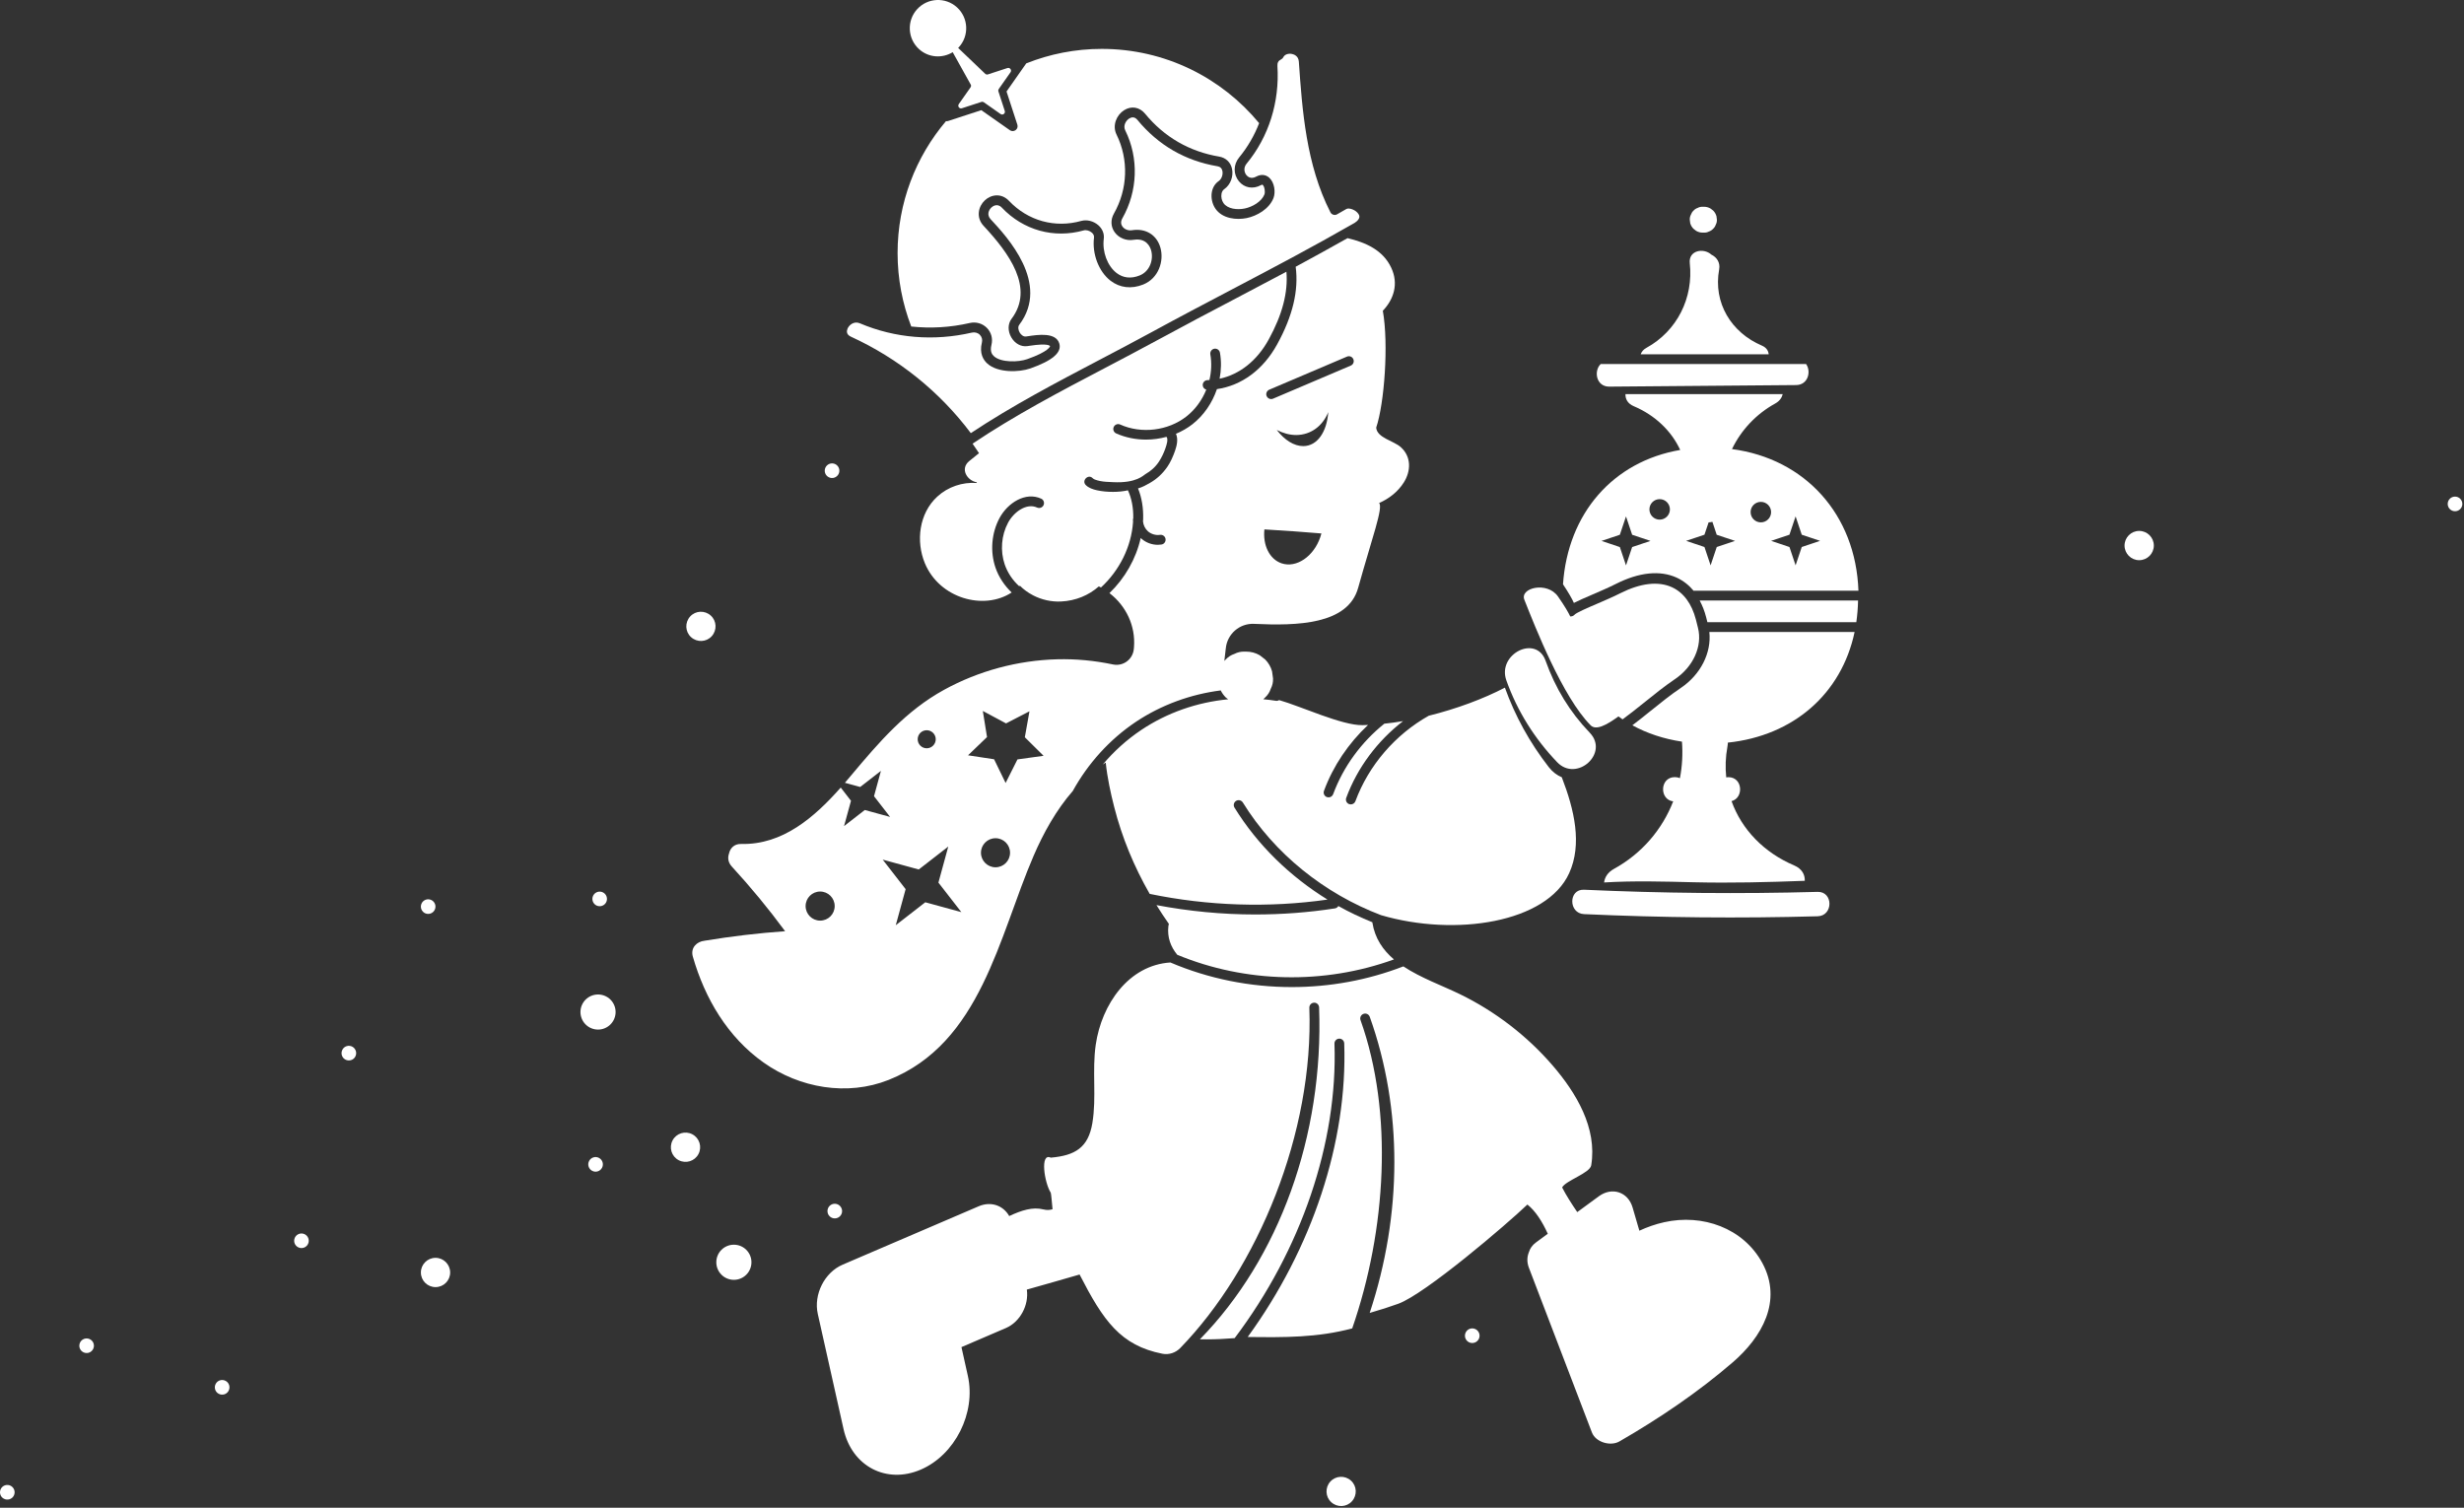 <?xml version="1.0" encoding="UTF-8"?> <svg xmlns="http://www.w3.org/2000/svg" width="505" height="309" viewBox="0 0 505 309" fill="none"><rect x="0" y="0" width="505" height="309" fill="#333333" stroke="none"/><path d="M503.16 104.777C503.989 104.777 504.66 104.106 504.66 103.277C504.66 102.449 503.989 101.777 503.16 101.777C502.332 101.777 501.66 102.449 501.66 103.277C501.66 104.106 502.332 104.777 503.16 104.777Z" fill="white"></path><path d="M438.43 114.809C440.087 114.809 441.43 113.465 441.43 111.809C441.43 110.152 440.087 108.809 438.43 108.809C436.773 108.809 435.43 110.152 435.43 111.809C435.43 113.465 436.773 114.809 438.43 114.809Z" fill="white"></path><path d="M174.389 68.998C184.119 73.448 192.599 80.278 198.969 88.767C207.469 83.127 216.629 78.327 225.489 73.677C228.929 71.867 232.489 70.007 235.969 68.107C241.599 65.037 247.029 62.187 252.279 59.427C260.809 54.947 268.859 50.717 277.639 45.677C278.989 44.797 278.579 44.107 278.439 43.887C277.909 43.017 276.509 42.528 275.949 42.828C275.569 43.047 275.189 43.267 274.799 43.487L274.049 43.917C273.809 44.057 273.529 44.087 273.269 44.007C273.009 43.927 272.789 43.747 272.669 43.507C267.679 33.737 266.889 22.527 266.199 12.627C266.119 11.447 265.179 11.137 264.779 11.057C264.149 10.928 263.339 11.087 263.019 11.717C262.919 11.927 262.749 12.087 262.539 12.187C262.019 12.427 261.769 12.867 261.809 13.507C262.279 20.917 260.039 28.037 255.489 33.547C254.809 34.367 254.999 35.337 255.459 35.897C255.699 36.187 256.369 36.787 257.459 36.197C258.419 35.677 259.379 35.757 260.119 36.407C261.219 37.387 261.469 39.397 260.999 40.597C260.119 42.837 257.609 44.267 255.499 44.697C253.459 45.107 250.559 44.857 249.109 42.777C248.449 41.827 248.159 40.517 248.369 39.367C248.549 38.407 249.029 37.627 249.769 37.117C250.359 36.707 250.699 35.788 250.529 35.017C250.409 34.477 250.089 34.167 249.539 34.078C242.909 32.958 237.389 29.758 233.119 24.578C232.509 23.837 231.859 24.017 231.419 24.297C230.679 24.777 230.169 25.817 230.619 26.717C233.429 32.407 233.199 39.157 230.019 44.767C229.599 45.508 229.799 46.077 230.039 46.417C230.449 46.997 231.229 47.307 231.989 47.187C234.799 46.727 237.099 48.137 237.839 50.797C238.589 53.497 237.469 57.047 234.289 58.317C231.879 59.277 229.509 58.997 227.599 57.527C225.189 55.667 223.799 52.027 224.219 48.687C224.279 48.217 223.999 47.867 223.759 47.667C223.299 47.267 222.609 47.077 222.119 47.217C215.999 48.937 209.729 47.188 205.329 42.557C204.349 41.528 203.369 42.358 203.179 42.538C202.709 42.977 202.149 43.987 203.039 44.937C206.389 48.537 215.299 58.087 208.899 66.567C208.569 66.997 208.709 67.677 208.989 68.157C209.239 68.577 209.719 69.027 210.259 68.967L210.679 68.907C212.679 68.607 216.409 68.037 217.109 70.407C217.649 72.237 215.709 73.907 211.179 75.507C208.839 76.327 204.479 76.437 202.349 74.507C201.539 73.777 200.689 72.427 201.239 70.217C201.389 69.627 201.239 69.047 200.829 68.627C200.409 68.197 199.789 68.027 199.179 68.167C191.379 69.967 183.449 69.308 176.249 66.267C175.989 66.157 175.749 66.107 175.509 66.107C174.649 66.107 173.969 66.747 173.709 67.347C173.499 67.847 173.429 68.558 174.389 68.998Z" fill="white"></path><path d="M347.091 46.896C347.271 47.036 347.451 47.176 347.631 47.316C348.041 47.556 348.491 47.676 348.971 47.676H349.231C349.601 47.686 349.941 47.616 350.251 47.446C350.581 47.336 350.861 47.156 351.101 46.896C351.361 46.656 351.541 46.376 351.651 46.046C351.821 45.726 351.891 45.386 351.881 45.026C351.851 44.786 351.821 44.556 351.791 44.316C351.661 43.866 351.441 43.476 351.111 43.146L350.571 42.736C350.161 42.496 349.711 42.376 349.231 42.376H348.971C348.601 42.366 348.261 42.436 347.951 42.606C347.621 42.716 347.341 42.896 347.101 43.156C346.841 43.396 346.661 43.686 346.551 44.006C346.381 44.326 346.311 44.666 346.321 45.026C346.351 45.266 346.381 45.496 346.411 45.736C346.531 46.176 346.761 46.566 347.091 46.896Z" fill="white"></path><path d="M341.081 250.488C339.281 250.888 337.591 251.488 335.991 252.228C335.531 250.638 335.061 249.058 334.601 247.468C333.661 244.258 330.371 243.208 327.691 245.168C326.211 246.248 324.741 247.338 323.261 248.418C322.101 246.708 321.021 245.028 320.161 243.368C320.881 241.948 325.861 240.438 326.121 238.828C327.381 231.168 323.031 223.968 318.241 218.398C313.001 212.308 306.441 207.278 299.221 203.758C295.601 201.998 291.191 200.428 287.621 198.058C280.311 200.888 272.531 202.298 264.741 202.298C256.241 202.298 247.741 200.608 239.871 197.258C231.351 197.798 225.781 205.788 224.571 214.128C223.801 219.458 224.761 224.898 223.881 230.178C223.041 235.218 220.321 236.828 215.351 237.258C213.101 236.188 214.041 242.388 215.351 244.438C215.461 244.768 215.561 246.248 215.721 247.828C215.171 247.998 214.571 248.048 213.851 247.868C211.651 247.308 209.361 248.048 206.841 249.228C205.611 247.038 203.081 246.148 200.571 247.228L191.461 251.138L176.801 257.428L172.681 259.198C168.981 260.788 166.711 265.308 167.611 269.298L172.891 292.908C174.591 300.508 181.671 304.218 188.701 301.198C195.731 298.178 200.061 289.568 198.361 281.968L197.051 276.088L206.161 272.178C209.071 270.928 210.911 267.478 210.451 264.298C213.741 263.368 217.561 262.288 221.261 261.208C226.141 270.708 229.661 275.758 238.251 277.448C239.591 277.708 240.961 277.238 241.911 276.258C257.761 259.938 269.291 232.208 268.351 206.538C268.331 205.988 268.761 205.518 269.311 205.498C269.861 205.468 270.331 205.908 270.351 206.458C271.321 232.768 262.101 257.978 245.921 274.488C246.371 274.488 246.821 274.498 247.301 274.498C249.081 274.498 251.011 274.408 253.041 274.248C266.651 256.218 274.201 234.228 273.501 213.898C273.481 213.348 273.911 212.888 274.461 212.868C274.471 212.868 274.481 212.868 274.501 212.868C275.041 212.868 275.481 213.288 275.501 213.838C276.201 234.068 268.911 255.888 255.721 274.008C263.161 274.108 270.031 274.158 277.141 272.248C284.121 252.108 285.611 228.018 278.841 209.068C278.651 208.548 278.931 207.978 279.451 207.788C279.971 207.598 280.541 207.868 280.731 208.388C287.511 227.348 287.411 248.878 280.721 269.078C282.811 268.478 284.791 267.848 286.561 267.208C292.071 265.228 308.801 250.928 313.041 246.868C314.671 248.158 316.051 250.278 317.221 252.858C316.421 253.448 315.621 254.028 314.821 254.618C314.031 255.198 313.581 255.878 313.371 256.578C312.971 257.528 312.891 258.638 313.351 259.828C317.651 271.078 321.961 282.328 326.261 293.568C327.041 295.608 330.091 296.458 331.901 295.418C340.051 290.718 347.971 285.368 355.111 279.218C361.111 274.048 365.371 266.628 361.211 258.878C357.291 251.648 348.901 248.738 341.081 250.488Z" fill="white"></path><path d="M171.09 246.707C170.26 246.707 169.59 247.377 169.59 248.207C169.59 249.037 170.26 249.707 171.09 249.707C171.92 249.707 172.59 249.037 172.59 248.207C172.58 247.377 171.91 246.707 171.09 246.707Z" fill="white"></path><path d="M150.409 255.098C148.419 255.098 146.809 256.708 146.809 258.698C146.809 260.688 148.419 262.298 150.409 262.298C152.399 262.298 154.009 260.688 154.009 258.698C154.009 256.708 152.399 255.098 150.409 255.098Z" fill="white"></path><path d="M89.262 257.789C87.612 257.789 86.262 259.129 86.262 260.789C86.262 262.449 87.602 263.789 89.262 263.789C90.922 263.789 92.262 262.449 92.262 260.789C92.252 259.129 90.912 257.789 89.262 257.789Z" fill="white"></path><path d="M122.76 237.307C122.03 236.917 121.12 237.207 120.74 237.937C120.35 238.667 120.64 239.577 121.37 239.957C122.1 240.347 123.01 240.057 123.39 239.327C123.77 238.597 123.49 237.687 122.76 237.307Z" fill="white"></path><path d="M46.261 283.018C45.541 282.618 44.621 282.868 44.221 283.598C43.821 284.318 44.071 285.238 44.801 285.638C45.521 286.038 46.441 285.788 46.841 285.058C47.241 284.338 46.991 283.418 46.261 283.018Z" fill="white"></path><path d="M60.97 253.038C60.28 253.488 60.08 254.417 60.53 255.107C60.98 255.797 61.91 255.997 62.6 255.547C63.29 255.097 63.49 254.168 63.04 253.478C62.59 252.788 61.67 252.588 60.97 253.038Z" fill="white"></path><path d="M72.23 214.526C71.51 214.126 70.59 214.376 70.19 215.106C69.79 215.836 70.04 216.746 70.77 217.146C71.49 217.546 72.41 217.296 72.81 216.566C73.21 215.846 72.95 214.936 72.23 214.526Z" fill="white"></path><path d="M88.569 187.06C89.259 186.61 89.459 185.679 89.009 184.989C88.559 184.299 87.629 184.099 86.939 184.549C86.249 184.999 86.049 185.929 86.499 186.619C86.949 187.319 87.879 187.51 88.569 187.06Z" fill="white"></path><path d="M2.23 304.526C1.51 304.126 0.59 304.376 0.19 305.106C-0.21 305.836 0.04 306.746 0.77 307.146C1.49 307.546 2.41 307.296 2.81 306.566C3.21 305.846 2.95 304.936 2.23 304.526Z" fill="white"></path><path d="M16.939 274.549C16.249 274.999 16.049 275.929 16.499 276.619C16.949 277.309 17.879 277.51 18.569 277.06C19.259 276.61 19.459 275.679 19.009 274.989C18.559 274.299 17.629 274.099 16.939 274.549Z" fill="white"></path><path d="M122.21 185.559C122.94 185.939 123.85 185.658 124.23 184.928C124.61 184.198 124.33 183.288 123.6 182.908C122.87 182.518 121.96 182.809 121.58 183.539C121.2 184.269 121.48 185.169 122.21 185.559Z" fill="white"></path><path d="M124.242 204.229C122.482 203.309 120.312 203.978 119.382 205.738C118.452 207.498 119.132 209.668 120.892 210.598C122.652 211.518 124.822 210.849 125.752 209.089C126.682 207.329 126.002 205.149 124.242 204.229Z" fill="white"></path><path d="M141.891 232.466C140.431 231.696 138.611 232.257 137.841 233.727C137.071 235.197 137.631 237.006 139.101 237.776C140.561 238.546 142.381 237.987 143.151 236.517C143.921 235.047 143.361 233.236 141.891 232.466Z" fill="white"></path><path d="M198.741 66.199C200.041 65.899 201.361 66.279 202.271 67.21C203.171 68.12 203.511 69.419 203.201 70.679C202.861 72.049 203.331 72.669 203.711 73.009C205.161 74.329 208.711 74.249 210.521 73.609C215.011 72.029 215.211 70.969 215.211 70.96C215.191 70.889 214.891 70.279 211.001 70.869L210.541 70.939C209.271 71.109 208.021 70.429 207.271 69.149C206.521 67.869 206.541 66.369 207.311 65.349C212.091 59.019 206.761 51.84 201.591 46.29C199.981 44.56 200.511 42.309 201.831 41.069C203.111 39.859 205.231 39.509 206.801 41.169C210.681 45.259 216.211 46.789 221.601 45.279C222.741 44.959 224.111 45.299 225.081 46.139C225.931 46.879 226.351 47.889 226.221 48.929C225.881 51.609 226.961 54.489 228.831 55.94C230.171 56.98 231.811 57.16 233.561 56.459C235.701 55.609 236.441 53.18 235.931 51.33C235.711 50.54 234.911 48.729 232.331 49.149C230.811 49.399 229.271 48.769 228.421 47.549C227.641 46.429 227.591 45.02 228.301 43.77C231.151 38.739 231.351 32.689 228.841 27.589C227.901 25.689 228.871 23.559 230.351 22.609C231.841 21.649 233.541 21.919 234.681 23.299C238.631 28.099 243.751 31.059 249.891 32.099C251.231 32.329 252.211 33.26 252.501 34.58C252.841 36.14 252.181 37.889 250.921 38.759C250.621 38.959 250.431 39.289 250.351 39.719C250.231 40.359 250.391 41.099 250.761 41.629C251.601 42.829 253.551 43.05 255.111 42.73C256.681 42.41 258.571 41.319 259.141 39.859C259.351 39.319 259.161 38.219 258.801 37.899C258.751 37.859 258.691 37.799 258.421 37.949C256.801 38.829 255.031 38.509 253.921 37.159C252.741 35.729 252.761 33.719 253.961 32.27C255.701 30.16 257.081 27.779 258.061 25.239C250.391 15.949 238.801 10.02 225.811 10.02C220.341 10.02 215.121 11.079 210.331 12.989L206.291 18.75L208.511 25.56C208.641 25.97 208.501 26.419 208.151 26.669C207.971 26.799 207.761 26.869 207.551 26.869C207.351 26.869 207.151 26.809 206.981 26.689L201.121 22.58L194.311 24.799C194.171 24.849 194.021 24.85 193.881 24.83C187.701 32.12 183.961 41.559 183.961 51.869C183.961 57.179 184.961 62.249 186.761 66.919C190.721 67.339 194.741 67.119 198.741 66.199Z" fill="white"></path><path d="M319.141 156.208C323.141 160.378 329.851 154.378 325.831 150.178C321.701 145.878 318.771 141.028 316.771 135.418C314.831 129.978 306.801 134.058 308.731 139.448C310.971 145.748 314.521 151.378 319.141 156.208Z" fill="white"></path><path d="M326.001 148.649C327.081 149.739 329.191 148.659 331.701 146.829C331.981 147.029 332.261 147.239 332.551 147.429C334.011 146.369 335.561 145.119 336.921 144.029C339.021 142.339 341.191 140.599 343.261 139.199C347.041 136.659 348.951 132.429 348.001 128.669L347.581 126.999C346.741 123.729 345.031 121.419 342.641 120.339C339.861 119.079 336.221 119.499 332.111 121.569C330.551 122.359 328.781 123.109 327.231 123.779C325.391 124.569 323.101 125.549 322.701 125.989C322.471 126.239 322.141 126.359 321.821 126.329C321.451 125.549 320.731 124.279 319.321 122.259C317.111 119.079 311.441 120.469 312.421 122.919C314.641 128.529 320.271 142.879 326.001 148.649Z" fill="white"></path><path d="M241.28 195.68C255.34 201.49 271.4 201.81 285.69 196.63C283.45 194.72 281.78 192.32 281.27 189.07C281.27 189.05 281.26 189.03 281.26 189.01C278.88 188.05 276.55 186.95 274.3 185.69C274.15 185.94 273.91 186.12 273.61 186.17C268.21 187.01 262.73 187.42 257.25 187.42C250.47 187.42 243.68 186.76 237.02 185.5C237.83 186.8 238.67 188.09 239.56 189.35C239.52 189.5 239.48 189.65 239.46 189.82C239.2 192.1 239.94 194.05 241.28 195.68Z" fill="white"></path><path d="M349.672 126.478L349.932 127.518H380.452C380.662 126.088 380.782 124.598 380.812 123.078H348.352C348.902 124.098 349.352 125.228 349.672 126.478Z" fill="white"></path><path d="M344.462 141.007C342.462 142.347 340.332 144.057 338.272 145.717C336.982 146.757 335.742 147.757 334.552 148.647C337.562 150.297 340.982 151.438 344.722 151.998C344.912 154.548 344.772 157.058 344.302 159.478C344.002 159.348 343.662 159.268 343.262 159.268C340.162 159.268 340.052 163.887 342.922 164.237C340.682 169.997 336.512 174.927 330.762 178.087C329.512 178.777 328.902 179.787 328.762 180.857C334.882 180.487 341.032 180.667 347.162 180.817C354.742 180.997 362.312 180.808 369.892 180.518C369.942 179.258 369.312 178.047 367.722 177.367C361.562 174.757 356.952 170.008 354.882 164.188C357.422 163.548 357.212 159.277 354.222 159.277C354.072 159.277 353.932 159.297 353.792 159.317C353.582 157.287 353.642 155.167 354.042 153.007C354.092 152.727 354.122 152.457 354.122 152.197C367.532 150.797 377.422 142.217 380.102 129.527H350.332C350.792 133.777 348.562 138.257 344.462 141.007Z" fill="white"></path><path d="M326.47 121.808C328 121.148 329.73 120.407 331.23 119.647C335.94 117.277 340.23 116.837 343.62 118.377C344.98 118.997 346.14 119.917 347.12 121.087C347.15 121.087 347.18 121.067 347.21 121.067H380.89C380.34 105.437 369.95 94.008 354.97 92.038C356.84 88.178 359.86 84.888 363.85 82.688C364.72 82.207 365.19 81.517 365.37 80.777H333.14C333.1 81.767 333.59 82.718 334.84 83.248C339.18 85.088 342.54 88.277 344.36 92.217C330.58 94.577 321.33 105.228 320.34 119.748C321.5 121.498 322.19 122.717 322.57 123.567C323.49 123.097 324.77 122.538 326.47 121.808ZM368.01 105.828L369.27 109.587L373.03 110.847L369.27 112.107L368.01 115.867L366.75 112.107L362.99 110.847L366.75 109.587L368.01 105.828ZM360.89 102.857C362.05 102.857 362.99 103.798 362.99 104.958C362.99 106.118 362.05 107.058 360.89 107.058C359.73 107.058 358.79 106.118 358.79 104.958C358.78 103.798 359.73 102.857 360.89 102.857ZM351.85 112.107L350.59 115.867L349.33 112.107L345.57 110.847L349.33 109.587L350.18 107.058C350.45 107.048 350.71 107.007 350.96 106.947L351.84 109.597L355.6 110.857L351.85 112.107ZM340.15 102.297C341.31 102.297 342.25 103.237 342.25 104.397C342.25 105.557 341.31 106.498 340.15 106.498C338.99 106.498 338.05 105.557 338.05 104.397C338.05 103.237 338.99 102.297 340.15 102.297ZM331.99 109.597L333.25 105.837L334.51 109.597L338.27 110.857L334.51 112.117L333.25 115.877L331.99 112.117L328.23 110.857L331.99 109.597Z" fill="white"></path><path d="M361.112 70.837C354.842 68.177 351.082 62.077 352.342 55.217C352.612 53.777 351.802 52.688 350.752 52.188C349.162 50.737 346.032 51.297 346.322 53.938C347.102 61.057 343.732 67.827 337.422 71.297C336.802 71.637 336.442 72.097 336.262 72.607H362.492C362.432 71.897 362.022 71.227 361.112 70.837Z" fill="white"></path><path d="M329.821 79.239C342.581 79.139 355.351 79.029 368.111 78.919C370.571 78.899 371.251 76.139 370.161 74.609H328.061C326.581 76.049 327.151 79.259 329.821 79.239Z" fill="white"></path><path d="M260.01 69.597C262.83 64.467 264.01 59.907 263.65 55.688C260.19 57.538 256.75 59.347 253.22 61.197C247.98 63.947 242.56 66.797 236.94 69.857C233.45 71.757 229.88 73.627 226.43 75.438C217.35 80.198 207.96 85.127 199.33 90.927C199.78 91.567 200.22 92.217 200.65 92.877C199.98 93.417 199.31 93.958 198.64 94.498C196.7 96.088 198.22 98.517 200.2 98.847C200.2 98.897 200.18 98.937 200.18 98.987C197.28 98.777 194.3 99.747 192.08 101.797C188.37 105.217 187.68 110.897 189.55 115.427C192.54 122.647 201.64 125.167 207.34 121.427C205.86 120.017 204.69 118.267 204.03 116.347C202.9 113.057 203.2 109.257 204.85 106.177C206.52 103.067 210.17 100.727 213.39 102.197C213.89 102.427 214.11 103.017 213.88 103.527C213.65 104.027 213.05 104.248 212.55 104.018C210.43 103.048 207.82 104.867 206.61 107.117C205.22 109.707 204.97 112.908 205.92 115.688C206.51 117.398 207.56 118.947 208.9 120.157C208.94 120.117 208.99 120.078 209.03 120.038C209.78 120.798 210.66 121.448 211.64 121.958C211.67 121.978 211.7 121.997 211.74 122.007C211.76 122.017 211.77 122.028 211.78 122.038C213.48 122.908 215.45 123.367 217.44 123.277C220.48 123.137 223.15 121.997 225.21 120.177C225.32 120.237 225.43 120.297 225.54 120.347C225.57 120.367 225.6 120.387 225.64 120.407C229.41 116.947 231.89 112.057 232.22 106.947C232.21 106.807 232.2 106.658 232.2 106.518C232.2 106.418 232.23 106.327 232.26 106.237C232.31 104.077 231.92 102.107 231.17 100.487C230.18 100.717 229.14 100.808 228.12 100.808C227.01 100.808 225.89 100.718 224.81 100.478C224 100.298 223.12 100.007 222.53 99.407C221.62 98.497 223.04 97.078 223.94 97.998C223.98 98.038 224.06 98.087 224.06 98.097C224.08 98.107 224.1 98.127 224.12 98.137C224.18 98.167 224.24 98.207 224.3 98.237C224.33 98.247 224.36 98.267 224.38 98.277C224.74 98.407 225.1 98.517 225.48 98.587C226.29 98.757 227.16 98.767 228.12 98.817C232.92 99.067 234.39 97.377 234.73 97.188C235.86 96.547 236.84 95.678 237.55 94.578C238.07 93.778 238.5 92.868 238.82 91.978C238.98 91.537 239.17 90.898 239.22 90.558C239.25 90.368 239.25 90.167 239.24 89.967C239.23 89.937 239.21 89.798 239.2 89.768C239.2 89.758 239.2 89.767 239.2 89.757C239.18 89.727 239.16 89.687 239.14 89.657C239.11 89.617 239.11 89.577 239.09 89.527C237.72 89.897 236.3 90.097 234.88 90.097C232.77 90.097 230.67 89.678 228.76 88.828C228.26 88.598 228.03 88.007 228.26 87.507C228.49 87.007 229.08 86.777 229.58 87.007C233.93 88.957 239.38 88.297 243.14 85.367C244.96 83.947 246.36 82.007 247.23 79.857C246.82 79.737 246.5 79.377 246.5 78.927C246.49 78.377 246.93 77.917 247.48 77.907C247.61 77.907 247.74 77.887 247.87 77.887C248.28 76.167 248.36 74.367 248.06 72.627C247.97 72.087 248.33 71.567 248.87 71.467C249.42 71.377 249.93 71.737 250.03 72.277C250.34 74.037 250.3 75.847 249.96 77.617C254.06 76.747 257.63 73.927 260.01 69.597Z" fill="white"></path><path d="M182.14 221.318C201.02 213.798 204.691 191.988 211.821 175.438C213.841 170.738 216.46 166.018 219.87 162.108C222.99 156.458 227.42 151.538 232.8 147.938C238 144.468 244.011 142.289 250.191 141.499C250.451 142.029 250.791 142.508 251.221 142.938C251.381 143.068 251.55 143.188 251.71 143.318C245.38 143.918 239.201 146.058 233.911 149.598C230.951 151.578 228.301 153.978 226.011 156.688C226.211 156.558 226.41 156.419 226.62 156.289C226.95 159.419 227.621 162.508 228.351 165.368C229.951 171.658 232.431 177.618 235.631 183.198C247.581 185.678 260.021 186.088 272.071 184.368C264.371 179.618 257.721 173.159 253.011 165.519C252.721 165.049 252.87 164.428 253.34 164.138C253.81 163.848 254.431 163.998 254.721 164.468C261.191 174.958 271.45 183.159 283.05 187.559C298.31 192.029 316.981 189.108 321.601 178.958C324.301 173.038 322.68 165.988 320.09 159.298C319.13 158.898 318.211 158.229 317.431 157.229C313.521 152.199 310.511 146.738 308.431 140.928C304.021 143.228 298.51 145.278 292.82 146.688C285.98 150.538 280.511 156.838 277.791 164.208C277.641 164.608 277.261 164.858 276.851 164.858C276.741 164.858 276.621 164.838 276.501 164.798C275.981 164.608 275.721 164.029 275.911 163.519C278.191 157.319 282.331 151.829 287.561 147.789C286.271 148.009 284.991 148.188 283.721 148.318C279.021 152.088 275.311 157.119 273.231 162.769C273.081 163.169 272.701 163.418 272.291 163.418C272.181 163.418 272.061 163.398 271.941 163.358C271.421 163.168 271.161 162.589 271.351 162.079C273.241 156.949 276.391 152.319 280.381 148.579C280.011 148.599 279.64 148.618 279.27 148.618C275.08 148.718 266.541 144.718 262.171 143.488C261.971 143.608 261.741 143.668 261.501 143.628C260.641 143.488 259.781 143.389 258.911 143.309C259.041 143.199 259.17 143.068 259.3 142.938C259.84 142.438 260.221 141.848 260.441 141.168C260.781 140.508 260.941 139.808 260.911 139.048L260.71 137.588C260.45 136.658 259.98 135.848 259.3 135.158C258.93 134.868 258.561 134.588 258.191 134.298C257.331 133.798 256.411 133.548 255.411 133.548H255.11C254.35 133.518 253.65 133.679 252.99 134.019C252.31 134.239 251.721 134.618 251.221 135.158C251.121 135.258 251.02 135.358 250.93 135.458C251.03 134.588 251.141 133.728 251.231 132.858C251.531 129.918 254.07 127.718 257.02 127.858C265.82 128.268 276.251 128.038 278.351 120.488C281.261 110.048 283.501 104.108 282.661 103.088C284.701 102.188 286.49 100.798 287.7 98.898C289.2 96.538 289.28 93.598 287.09 91.638C285.61 90.318 282.24 89.748 282.05 87.648C283.73 82.668 284.631 70.508 283.411 63.688C285.661 61.328 286.69 58.168 285.13 54.858C283.42 51.218 279.85 49.679 276.18 48.809C272.55 50.859 269.03 52.788 265.55 54.669C266.19 59.529 264.961 64.729 261.761 70.559C258.911 75.759 254.481 79.019 249.411 79.749C248.451 82.569 246.72 85.128 244.39 86.948C243.36 87.748 242.221 88.398 241.011 88.908C241.511 89.988 241.191 91.338 240.821 92.398C240.421 93.538 239.9 94.739 239.21 95.728C238.26 97.079 237.111 98.159 235.671 98.978C234.931 99.398 234.1 99.868 233.24 100.098C233.99 101.918 234.361 104.078 234.291 106.428C234.291 106.568 234.271 106.708 234.261 106.858C234.331 107.628 234.701 108.388 235.281 108.898C235.941 109.468 236.88 109.748 237.74 109.618C238.28 109.538 238.801 109.908 238.881 110.458C238.961 111.008 238.591 111.518 238.041 111.598C237.791 111.638 237.55 111.658 237.3 111.658C236.09 111.658 234.88 111.218 233.96 110.418C233.9 110.368 233.851 110.309 233.791 110.249C232.831 114.529 230.551 118.509 227.381 121.559C230.791 124.159 232.761 128.288 232.411 132.648C232.401 132.758 232.391 132.868 232.381 132.968C232.211 135.108 230.22 136.618 228.11 136.178C228.09 136.178 228.081 136.168 228.061 136.168C224.331 135.388 220.49 135.018 216.68 135.118C208.6 135.328 200.571 137.488 193.481 141.378C185.681 145.658 180.141 152.118 174.511 158.838C174.071 159.368 173.621 159.898 173.161 160.428L176.3 161.289L180.55 157.988L179.131 163.178L182.43 167.428L177.24 166.008L172.99 169.309L174.411 164.118L172.311 161.408C166.941 167.468 160.43 173.178 151.9 172.968C150.46 172.928 149.641 173.858 149.411 174.938C149.111 175.778 149.211 176.748 149.981 177.588C153.871 181.818 157.511 186.238 160.911 190.848C155.381 191.238 149.87 191.898 144.4 192.798C144.39 192.798 144.38 192.809 144.36 192.809C142.87 192.959 141.461 194.208 142.001 196.068C144.461 204.628 149.13 212.548 156.49 217.758C163.86 222.988 173.63 224.708 182.14 221.318ZM260.131 79.868L276.061 73.088C276.571 72.868 277.16 73.108 277.37 73.618C277.59 74.128 277.35 74.718 276.84 74.928L260.911 81.709C260.781 81.758 260.65 81.789 260.52 81.789C260.13 81.789 259.761 81.558 259.601 81.178C259.391 80.678 259.621 80.088 260.131 79.868ZM272.231 84.459C271.941 88.519 269.99 91.408 267.12 91.428C265.2 91.438 263.251 90.168 261.671 88.118C262.951 88.778 264.301 89.158 265.671 89.158C268.711 89.128 271.091 87.278 272.231 84.459ZM259.14 108.499C263.04 108.719 266.941 109.009 270.821 109.329C270.761 109.569 270.69 109.808 270.61 110.048C269.25 114.058 265.69 116.478 262.65 115.448C260.16 114.598 258.8 111.709 259.14 108.499ZM204.031 177.749C202.391 177.749 201.05 176.419 201.05 174.769C201.05 173.129 202.381 171.789 204.031 171.789C205.681 171.789 207.011 173.119 207.011 174.769C207.011 176.419 205.681 177.749 204.031 177.749ZM201.43 145.708L206.191 148.258L210.99 145.778L210.041 151.098L213.881 154.898L208.531 155.638L206.101 160.468L203.74 155.608L198.4 154.798L202.291 151.059L201.43 145.708ZM189.93 149.658C190.95 149.658 191.781 150.488 191.781 151.508C191.781 152.528 190.95 153.358 189.93 153.358C188.91 153.358 188.08 152.528 188.08 151.508C188.08 150.488 188.91 149.658 189.93 149.658ZM188.3 178.198L194.351 173.499L192.33 180.888L197.031 186.938L189.64 184.918L183.59 189.618L185.61 182.229L180.911 176.178L188.3 178.198ZM168.09 188.678C166.45 188.678 165.11 187.348 165.11 185.698C165.11 184.058 166.44 182.718 168.09 182.718C169.74 182.718 171.071 184.048 171.071 185.698C171.071 187.348 169.74 188.678 168.09 188.678Z" fill="white"></path><path d="M170.151 97.918C170.951 98.128 171.771 97.648 171.981 96.848C172.191 96.048 171.711 95.228 170.911 95.018C170.111 94.808 169.291 95.288 169.081 96.088C168.871 96.888 169.351 97.708 170.151 97.918Z" fill="white"></path><path d="M145.871 130.386C146.981 129.166 146.901 127.266 145.671 126.156C144.441 125.046 142.551 125.126 141.441 126.356C140.331 127.586 140.411 129.476 141.641 130.586C142.871 131.696 144.761 131.616 145.871 130.386Z" fill="white"></path><path d="M195.258 10.697L198.988 17.398C199.048 17.568 199.018 17.748 198.918 17.898L196.508 21.328C196.198 21.778 196.628 22.358 197.148 22.188L201.138 20.887C201.308 20.828 201.488 20.858 201.638 20.958L205.068 23.367C205.518 23.677 206.098 23.248 205.928 22.728L204.628 18.738C204.568 18.568 204.598 18.388 204.698 18.238L207.108 14.808C207.418 14.358 206.988 13.777 206.468 13.947L202.478 15.248C202.308 15.308 202.128 15.277 201.978 15.178L196.368 9.818C196.418 9.768 196.478 9.728 196.518 9.678C198.668 7.318 198.498 3.658 196.138 1.508C193.778 -0.642 190.118 -0.473 187.968 1.887C185.818 4.247 185.988 7.908 188.348 10.058C190.298 11.838 193.118 12.008 195.258 10.697Z" fill="white"></path><path d="M302.122 272.299C301.322 272.089 300.502 272.569 300.292 273.369C300.082 274.169 300.562 274.989 301.362 275.199C302.162 275.409 302.981 274.929 303.191 274.129C303.401 273.329 302.922 272.509 302.122 272.299Z" fill="white"></path><path d="M272.652 303.649C271.542 304.869 271.622 306.769 272.852 307.879C274.082 308.989 275.972 308.909 277.082 307.679C278.192 306.449 278.112 304.559 276.882 303.449C275.652 302.339 273.772 302.419 272.652 303.649Z" fill="white"></path><path d="M372.53 182.787C356.57 183.227 340.6 183.077 324.65 182.347C321.43 182.197 321.44 187.197 324.65 187.347C340.6 188.077 356.57 188.227 372.53 187.787C375.75 187.707 375.76 182.707 372.53 182.787Z" fill="white"></path></svg> 